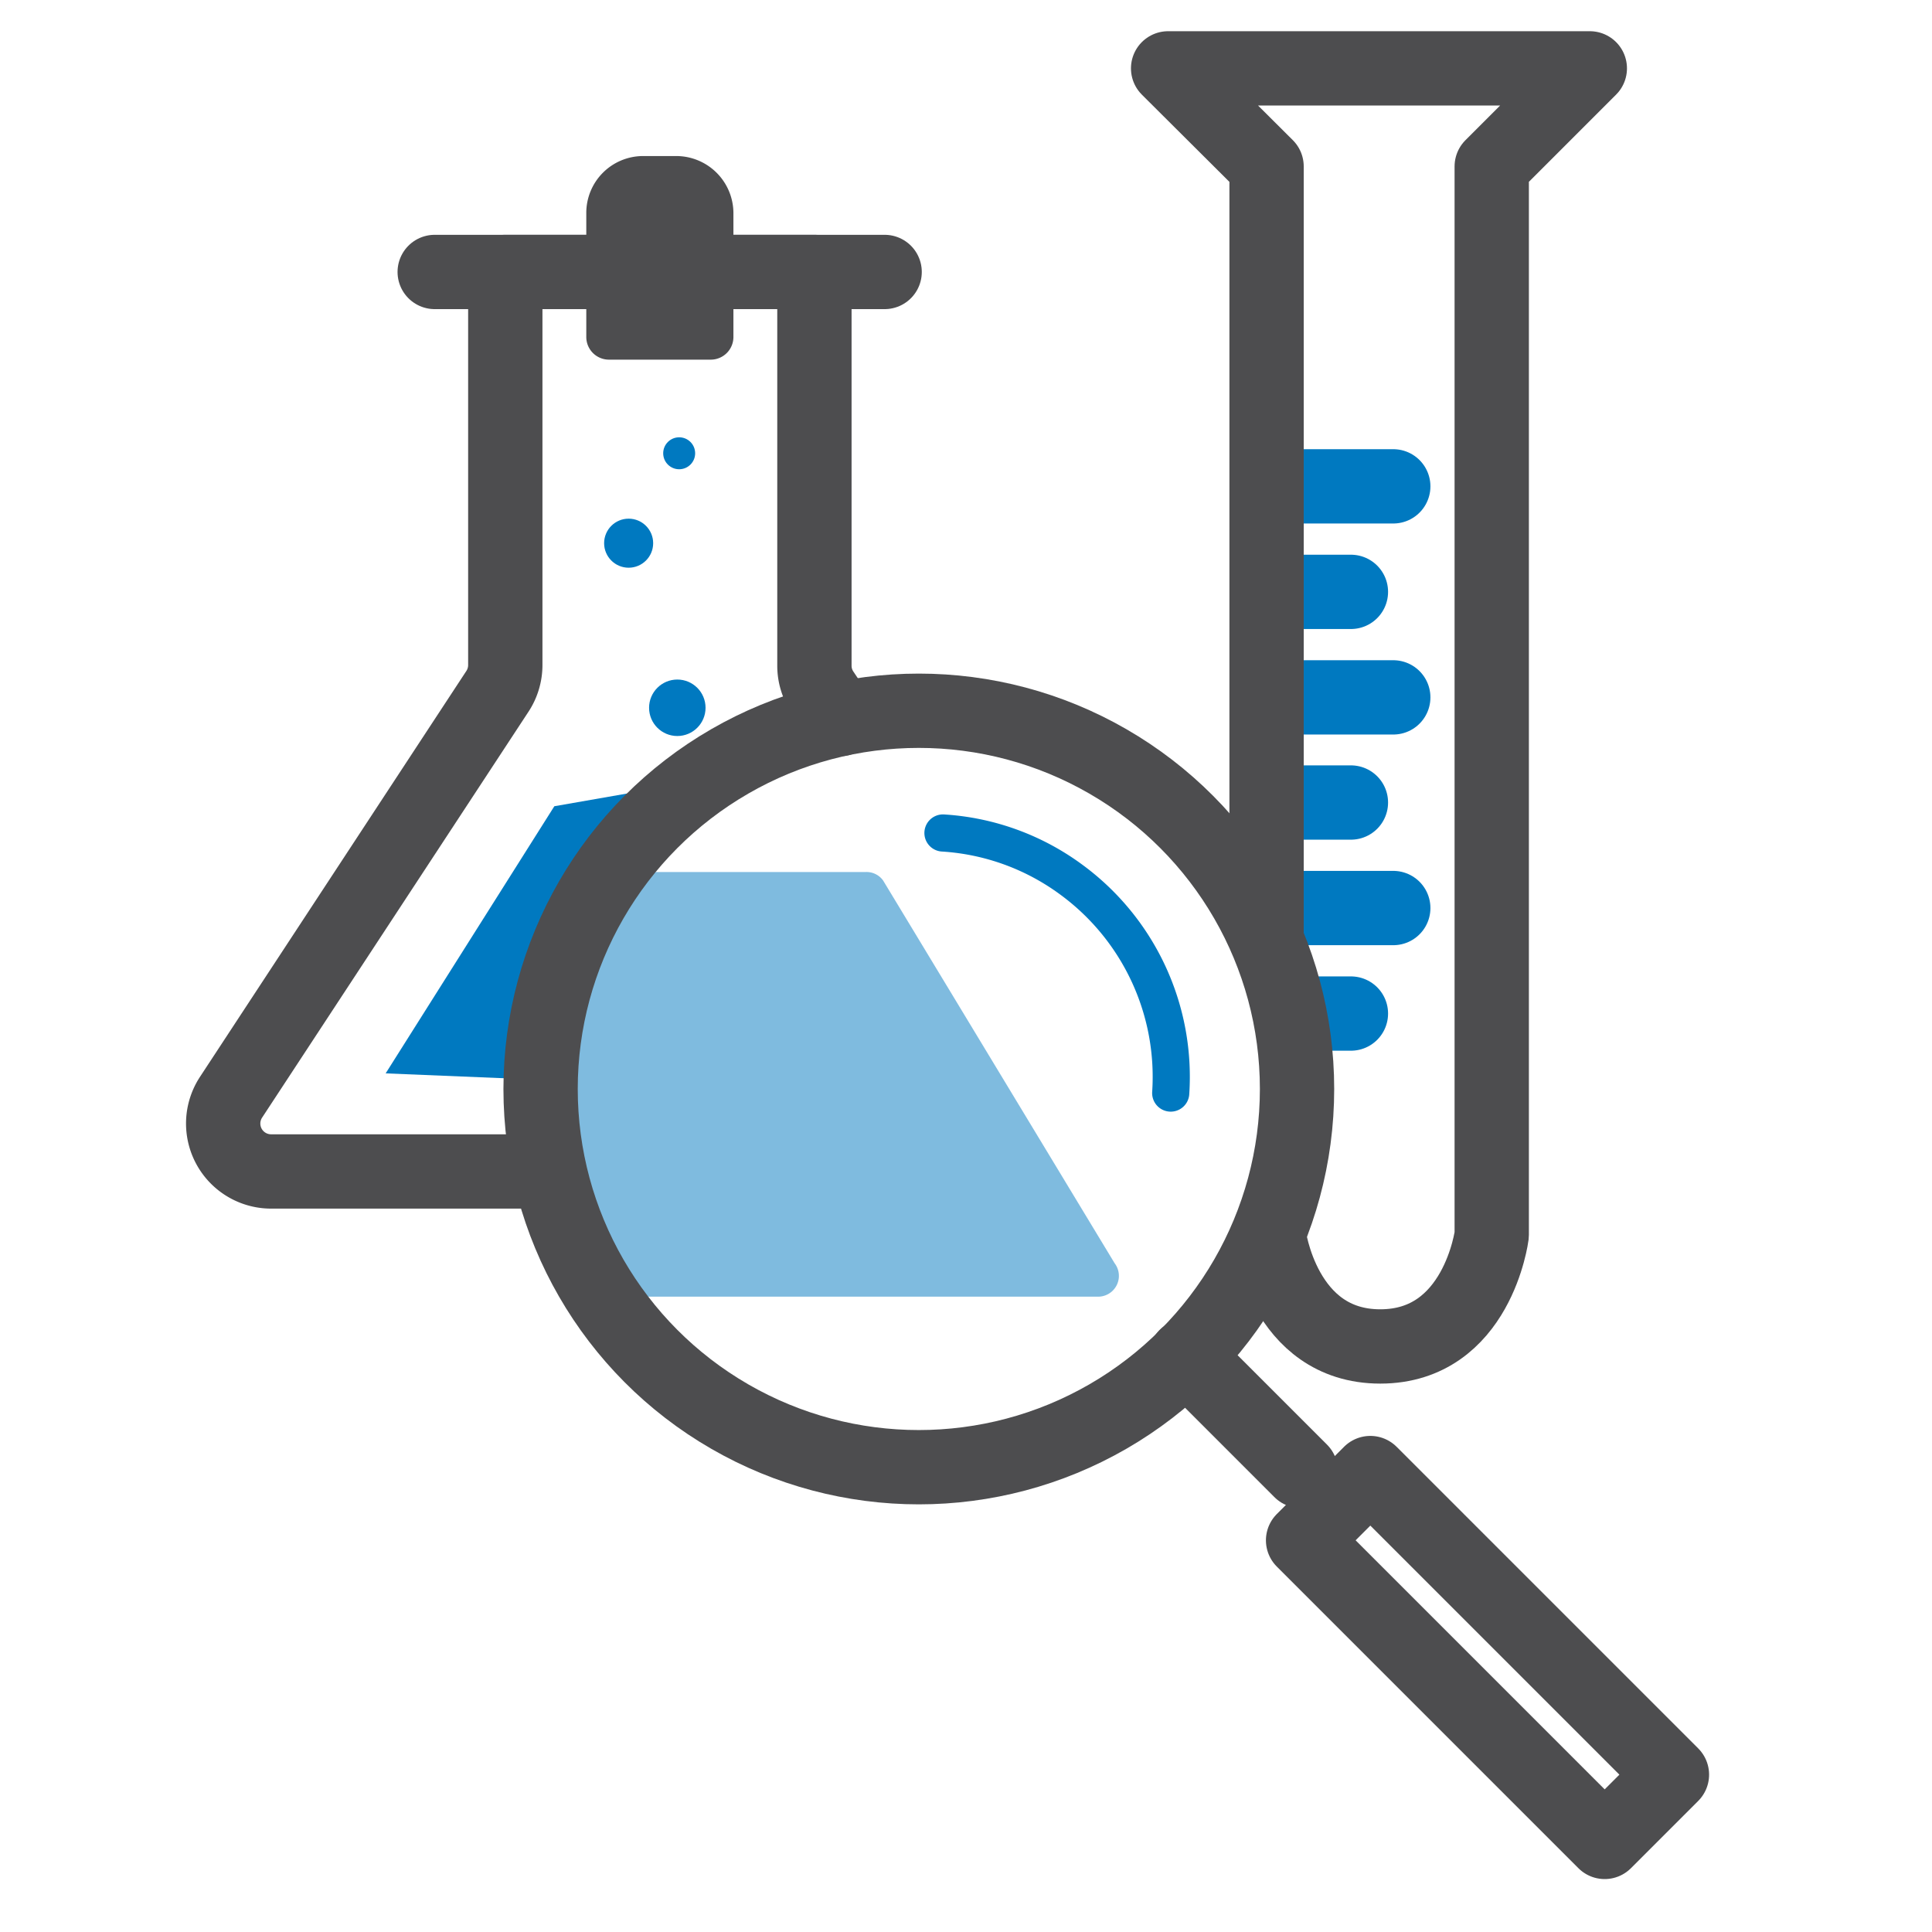 <svg id="Layer_1" data-name="Layer 1" xmlns="http://www.w3.org/2000/svg" viewBox="0 0 52 52"><defs><style>.cls-3{fill:#0079c0}.cls-2,.cls-5{fill:none;stroke-linecap:round;stroke-linejoin:round;stroke:#4d4d4f;stroke-width:2px}.cls-5{stroke:#0079c0}</style></defs><path d="M23.31 23.47h-6.75a.58.58 0 0 0-.49.28l-1.28 2.17a.6.6 0 0 0-.08.29v3.42a.47.47 0 0 0 0 .17l1.51 4.71a.56.56 0 0 0 .53.39h12.79A.56.56 0 0 0 30 34l-6.23-10.3a.55.55 0 0 0-.46-.23z" opacity=".5" fill="#0079c0"/><path class="cls-2" d="M11.7 7.32h6.06M17.76 7.32h6.05"/><path class="cls-3" d="M17.78 21.2l-2.86.5-4.54 7.19 4.37.18 3.03-7.87z"/><circle class="cls-3" cx="18.23" cy="19.05" r=".76"/><circle class="cls-3" cx="16.92" cy="14.62" r=".66"/><circle class="cls-3" cx="18.28" cy="12.2" r=".43"/><path class="cls-2" d="M14.73 31.53H7.3a1.29 1.29 0 0 1-1.08-2l7.16-10.91a1.29 1.29 0 0 0 .22-.71V7.32M13.6 7.32h8.32v10.59a1.28 1.28 0 0 0 .21.71l.49.73"/><path d="M18.21 4.2h-.9a1.53 1.53 0 0 0-1.53 1.53v3.34a.61.61 0 0 0 .61.61h2.74a.61.61 0 0 0 .61-.61V5.73a1.54 1.54 0 0 0-1.53-1.53z" fill="#4d4d4f"/><path class="cls-5" d="M34.47 13.09h3.03M34.47 18.77h3.03M34.47 15.93h1.89M34.47 24.44h3.03M34.47 21.6h1.89M35.05 27.28h1.31"/><path class="cls-2" d="M34.09 25.05V4.48l-2.65-2.64h11.35l-2.64 2.64v28.76s-.38 3-3 3-3-3-3-3"/><circle class="cls-2" cx="24.73" cy="29.31" r="10.18"/><path class="cls-2" d="M31.92 36.5l3.09 3.09"/><path class="cls-2" transform="rotate(-45 40.04 44.615)" d="M38.76 38.87h2.56v11.48h-2.56z"/><path d="M25.38 22.42a6.49 6.49 0 0 1 3.46 1.26 6.58 6.58 0 0 1 2.67 5.74" stroke="#0079c0" fill="none" stroke-linecap="round" stroke-linejoin="round"/></svg>